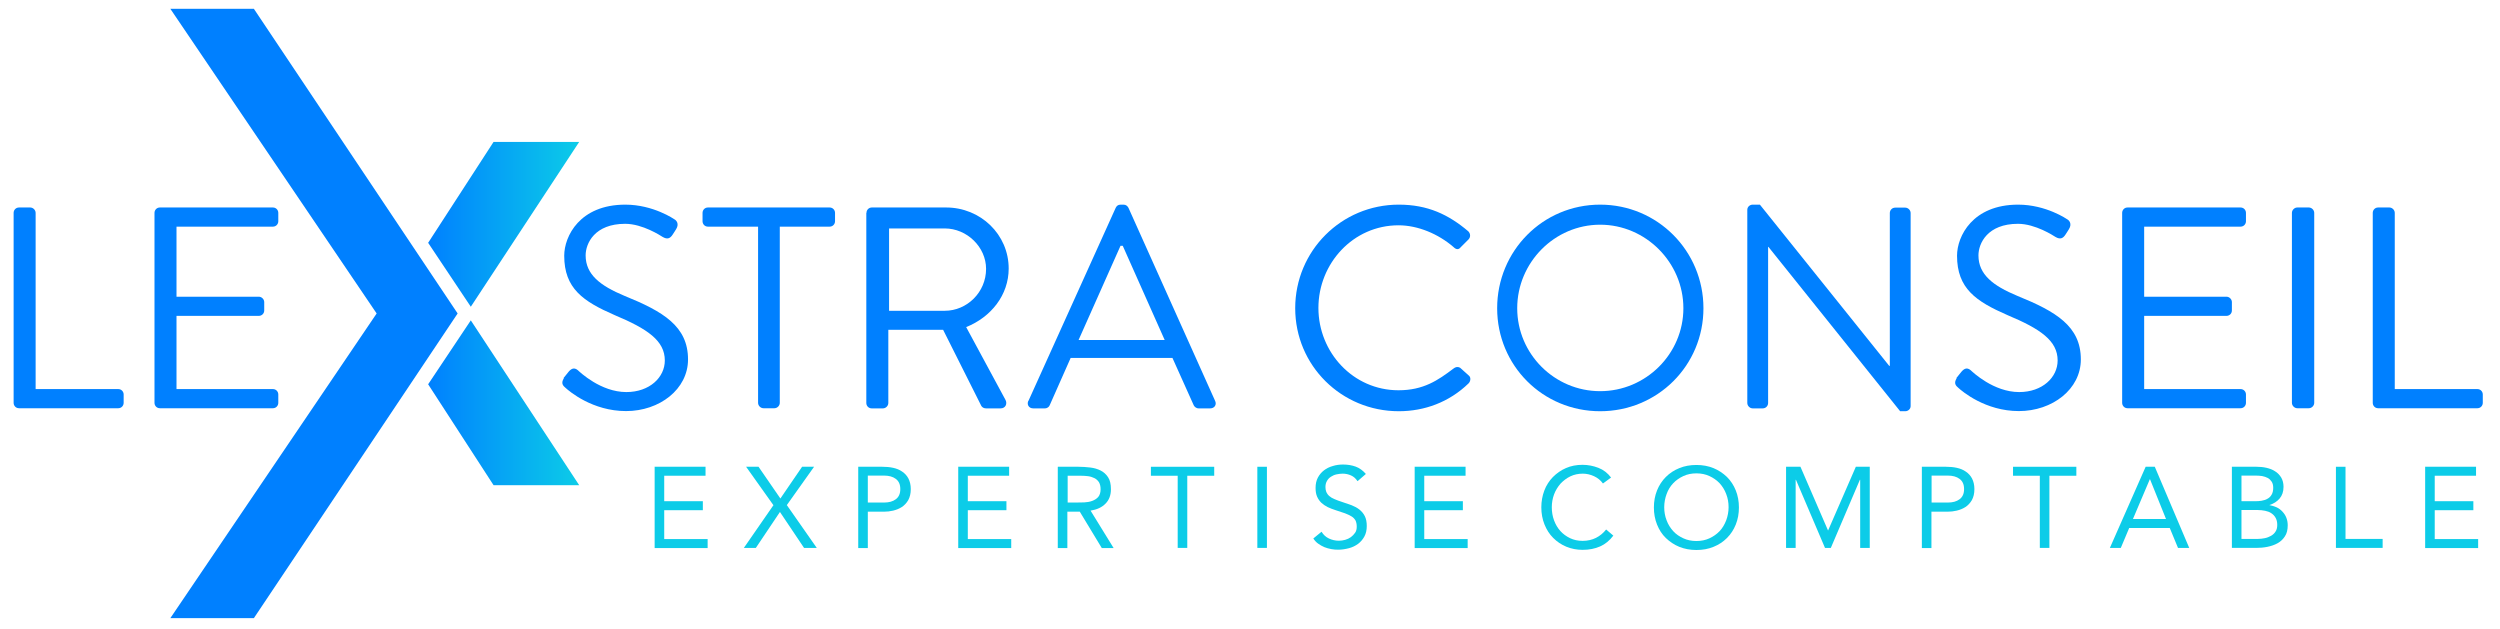 <?xml version="1.0" encoding="UTF-8"?>
<svg id="Calque_1" data-name="Calque 1" xmlns="http://www.w3.org/2000/svg" xmlns:xlink="http://www.w3.org/1999/xlink" viewBox="0 0 167 42">
  <defs>
    <style>
      .cls-1 {
        fill: #0ccce8;
      }

      .cls-2 {
        fill: #0080ff;
      }

      .cls-3 {
        fill: url(#Dégradé_sans_nom_34);
      }

      .cls-4 {
        fill: url(#Dégradé_sans_nom_34-2);
      }
    </style>
    <linearGradient id="Dégradé_sans_nom_34" data-name="Dégradé sans nom 34" x1="28.6" y1="14.99" x2="38.69" y2="14.99" gradientUnits="userSpaceOnUse">
      <stop offset="0" stop-color="#0080ff"/>
      <stop offset=".86" stop-color="#0ac1eb"/>
      <stop offset="1" stop-color="#0ccce8"/>
    </linearGradient>
    <linearGradient id="Dégradé_sans_nom_34-2" data-name="Dégradé sans nom 34" y1="26.9" y2="26.9" xlink:href="#Dégradé_sans_nom_34"/>
  </defs>
  <g>
    <path class="cls-2" d="M.91,14.22c0-.19.15-.36.36-.36h.75c.19,0,.36.17.36.36v11.77h5.52c.21,0,.36.17.36.36v.56c0,.19-.15.36-.36.36H1.27c-.21,0-.36-.17-.36-.36v-12.69Z"/>
    <path class="cls-2" d="M10.32,14.22c0-.19.15-.36.36-.36h7.55c.21,0,.36.17.36.36v.56c0,.19-.15.36-.36.36h-6.44v4.68h5.5c.19,0,.36.17.36.36v.56c0,.21-.17.36-.36.36h-5.5v4.89h6.44c.21,0,.36.17.36.36v.56c0,.19-.15.36-.36.36h-7.55c-.21,0-.36-.17-.36-.36v-12.69Z"/>
  </g>
  <g>
    <path class="cls-2" d="M37.64,25.26c.1-.11.19-.25.29-.36.19-.25.4-.4.67-.17.13.12,1.53,1.46,3.24,1.46,1.55,0,2.57-.98,2.57-2.11,0-1.32-1.15-2.11-3.35-3.03-2.11-.92-3.37-1.78-3.37-3.97,0-1.3,1.04-3.41,4.08-3.41,1.88,0,3.28.98,3.28.98.12.06.34.29.12.65-.08.12-.15.25-.23.36-.17.27-.36.35-.67.17-.13-.08-1.34-.88-2.51-.88-2.03,0-2.64,1.3-2.64,2.11,0,1.28.98,2.03,2.59,2.7,2.59,1.05,4.25,2.03,4.25,4.25,0,1.99-1.9,3.45-4.14,3.45s-3.79-1.32-4.04-1.55c-.15-.13-.34-.29-.11-.65Z"/>
    <path class="cls-2" d="M50.62,15.14h-3.33c-.21,0-.36-.17-.36-.36v-.56c0-.19.15-.36.36-.36h8.13c.21,0,.36.17.36.36v.56c0,.19-.15.36-.36.36h-3.33v11.77c0,.19-.17.36-.36.36h-.73c-.19,0-.36-.17-.36-.36v-11.77Z"/>
    <path class="cls-2" d="M57.88,14.22c0-.19.15-.36.36-.36h4.96c2.3,0,4.18,1.8,4.18,4.08,0,1.76-1.17,3.24-2.84,3.91l2.63,4.87c.13.25,0,.56-.33.56h-.98c-.17,0-.27-.1-.31-.17l-2.55-5.08h-3.66v4.89c0,.19-.17.36-.36.36h-.75c-.21,0-.36-.17-.36-.36v-12.69ZM63.11,20.76c1.48,0,2.76-1.23,2.76-2.8,0-1.46-1.28-2.7-2.76-2.7h-3.72v5.5h3.72Z"/>
    <path class="cls-2" d="M68.7,26.78l5.83-12.9c.06-.12.15-.21.33-.21h.19c.17,0,.27.1.33.21l5.79,12.9c.12.25-.04.5-.33.5h-.77c-.17,0-.29-.12-.33-.21l-1.42-3.16h-6.8l-1.4,3.16c-.04.1-.15.21-.33.21h-.77c-.29,0-.44-.25-.33-.5ZM77.8,22.71c-.94-2.09-1.86-4.2-2.8-6.29h-.15l-2.8,6.29h5.75Z"/>
    <path class="cls-2" d="M93.44,13.67c1.94,0,3.33.67,4.64,1.78.15.15.17.38.02.54l-.52.52c-.15.19-.31.17-.5-.02-1-.86-2.36-1.44-3.66-1.44-3.03,0-5.35,2.55-5.35,5.52s2.32,5.5,5.35,5.5c1.67,0,2.64-.67,3.66-1.44.19-.15.35-.13.46-.06l.58.52c.15.12.12.38-.02.52-1.3,1.26-2.95,1.86-4.66,1.86-3.83,0-6.92-3.05-6.92-6.88s3.08-6.92,6.92-6.92Z"/>
    <path class="cls-2" d="M106.89,13.67c3.83,0,6.9,3.09,6.9,6.92s-3.07,6.88-6.9,6.88-6.88-3.05-6.88-6.88,3.05-6.92,6.88-6.92ZM106.89,26.13c3.05,0,5.56-2.49,5.56-5.54s-2.51-5.58-5.56-5.58-5.54,2.53-5.54,5.58,2.49,5.54,5.54,5.54Z"/>
    <path class="cls-2" d="M116.72,14.01c0-.19.17-.34.36-.34h.48l8.64,10.77h.04v-10.21c0-.19.15-.36.36-.36h.67c.19,0,.36.17.36.36v12.9c0,.19-.17.34-.36.34h-.34l-8.8-10.98h-.02v10.43c0,.19-.15.36-.36.36h-.67c-.19,0-.36-.17-.36-.36v-12.9Z"/>
    <path class="cls-2" d="M130.68,25.26c.1-.11.19-.25.29-.36.19-.25.4-.4.67-.17.13.12,1.53,1.46,3.24,1.46,1.55,0,2.57-.98,2.57-2.11,0-1.32-1.15-2.11-3.35-3.03-2.11-.92-3.37-1.78-3.37-3.97,0-1.3,1.04-3.41,4.08-3.41,1.88,0,3.28.98,3.28.98.12.06.34.29.12.65-.08.12-.15.25-.23.36-.17.27-.36.35-.67.17-.13-.08-1.34-.88-2.51-.88-2.03,0-2.64,1.3-2.64,2.11,0,1.28.98,2.03,2.59,2.7,2.59,1.05,4.25,2.03,4.25,4.25,0,1.99-1.9,3.45-4.14,3.45s-3.79-1.32-4.04-1.55c-.15-.13-.34-.29-.11-.65Z"/>
    <path class="cls-2" d="M141.76,14.22c0-.19.15-.36.36-.36h7.55c.21,0,.36.17.36.36v.56c0,.19-.15.36-.36.36h-6.44v4.68h5.5c.19,0,.36.17.36.36v.56c0,.21-.17.36-.36.36h-5.5v4.89h6.44c.21,0,.36.17.36.36v.56c0,.19-.15.36-.36.36h-7.55c-.21,0-.36-.17-.36-.36v-12.69Z"/>
    <path class="cls-2" d="M153.1,14.22c0-.19.17-.36.36-.36h.77c.19,0,.36.17.36.36v12.69c0,.19-.17.36-.36.36h-.77c-.19,0-.36-.17-.36-.36v-12.69Z"/>
    <path class="cls-2" d="M158.5,14.22c0-.19.15-.36.36-.36h.75c.19,0,.36.17.36.36v11.77h5.52c.21,0,.36.17.36.36v.56c0,.19-.15.36-.36.36h-6.63c-.21,0-.36-.17-.36-.36v-12.69Z"/>
  </g>
  <g>
    <path class="cls-1" d="M43.72,31.18h3.41v.6h-2.76v1.7h2.58v.6h-2.58v1.93h2.9v.6h-3.54v-5.42Z"/>
    <path class="cls-1" d="M51.66,33.74l-1.82-2.56h.83l1.46,2.12,1.45-2.12h.8l-1.82,2.56,2,2.86h-.85l-1.61-2.4-1.61,2.4h-.8l1.98-2.86Z"/>
    <path class="cls-1" d="M57.33,31.18h1.61c.25,0,.49.02.72.07.23.05.43.13.6.25.18.12.32.27.42.46s.16.43.16.71c0,.3-.06.54-.17.74-.11.19-.26.35-.43.46s-.37.19-.58.24c-.21.05-.41.07-.6.07h-1.09v2.43h-.64v-5.42ZM57.97,33.57h1.09c.32,0,.58-.07.78-.22.2-.15.3-.37.3-.68s-.1-.53-.3-.68c-.2-.15-.46-.22-.78-.22h-1.09v1.79Z"/>
    <path class="cls-1" d="M64,31.18h3.41v.6h-2.76v1.7h2.58v.6h-2.58v1.93h2.9v.6h-3.54v-5.42Z"/>
    <path class="cls-1" d="M70.67,31.18h1.38c.26,0,.52.02.78.05s.49.1.69.2c.2.1.37.25.5.45.13.2.19.46.19.8,0,.4-.12.72-.36.96-.24.25-.57.4-1,.47l1.54,2.5h-.79l-1.47-2.43h-.83v2.43h-.64v-5.42ZM71.31,33.57h.57c.18,0,.36,0,.55-.01.19-.01.37-.04.53-.1.16-.06.29-.14.4-.26.1-.12.16-.29.16-.52,0-.19-.04-.35-.11-.47-.08-.12-.18-.21-.3-.27s-.27-.11-.42-.13c-.16-.02-.31-.03-.47-.03h-.9v1.79Z"/>
    <path class="cls-1" d="M81.1,31.78h-1.79v4.82h-.64v-4.82h-1.79v-.6h4.23v.6Z"/>
    <path class="cls-1" d="M83.99,31.18h.64v5.42h-.64v-5.42Z"/>
    <path class="cls-1" d="M90.68,32.14c-.11-.17-.25-.3-.43-.38s-.36-.12-.56-.12c-.14,0-.28.02-.42.05s-.26.09-.37.16c-.11.07-.2.17-.26.28-.07.12-.1.25-.1.41,0,.12.02.23.06.33.04.09.1.18.19.26.09.08.2.15.35.21.15.07.33.13.54.2.21.07.41.14.61.21.2.08.37.17.52.29.15.12.27.26.36.44.09.18.13.4.13.66s-.05.5-.16.7c-.11.2-.25.36-.42.49-.18.13-.38.23-.61.29-.23.06-.47.1-.71.1-.16,0-.32-.01-.47-.04-.16-.03-.31-.07-.46-.13s-.28-.14-.41-.23c-.13-.09-.24-.21-.33-.35l.55-.45c.12.2.28.35.49.45.21.1.43.15.67.15.14,0,.28-.02.42-.06.14-.04.27-.1.38-.18s.2-.18.28-.29.11-.25.11-.41c0-.17-.03-.3-.08-.41-.06-.1-.14-.2-.26-.27s-.27-.15-.44-.21c-.18-.06-.39-.13-.63-.21-.19-.06-.37-.13-.54-.21-.16-.08-.3-.18-.42-.29-.12-.12-.21-.25-.28-.41-.07-.16-.1-.35-.1-.58,0-.26.05-.49.15-.68.1-.19.24-.36.41-.49.17-.13.37-.23.59-.29.22-.07.45-.1.69-.1.31,0,.59.05.84.14.25.09.48.26.68.49l-.53.46Z"/>
    <path class="cls-1" d="M94.49,31.18h3.41v.6h-2.76v1.7h2.58v.6h-2.58v1.93h2.9v.6h-3.54v-5.42Z"/>
    <path class="cls-1" d="M107.08,32.3c-.16-.22-.36-.38-.6-.49-.24-.11-.49-.17-.75-.17-.3,0-.58.06-.83.18-.25.12-.47.29-.66.49-.18.21-.33.45-.43.72-.1.27-.15.56-.15.85,0,.32.05.61.15.88.1.27.24.51.42.71.18.2.4.36.65.48.25.12.53.18.84.18.33,0,.63-.07.89-.2.26-.13.49-.32.68-.56l.48.41c-.25.33-.54.57-.88.72-.34.15-.73.23-1.17.23-.39,0-.75-.07-1.09-.21-.34-.14-.63-.34-.88-.59-.25-.25-.44-.55-.58-.9-.14-.35-.21-.73-.21-1.14s.07-.77.2-1.12.33-.65.57-.9c.25-.25.54-.46.87-.6.34-.15.71-.22,1.11-.22.37,0,.72.07,1.06.2.34.13.62.35.85.65l-.56.41Z"/>
    <path class="cls-1" d="M113.32,36.74c-.41,0-.79-.07-1.14-.21-.34-.14-.64-.34-.9-.59s-.45-.55-.59-.9-.21-.73-.21-1.14.07-.79.21-1.14c.14-.35.34-.65.59-.9s.55-.45.9-.59c.34-.14.72-.21,1.14-.21s.79.07,1.14.21c.34.14.64.34.9.59.25.25.45.55.59.9.14.35.21.73.21,1.14s-.07.79-.21,1.14c-.14.35-.34.65-.59.9-.25.25-.55.45-.9.59-.34.14-.72.21-1.14.21ZM113.32,36.14c.32,0,.61-.06.87-.18.26-.12.49-.28.68-.48.19-.2.33-.44.44-.72.1-.27.16-.57.16-.88s-.05-.6-.16-.88c-.1-.27-.25-.51-.44-.72-.19-.2-.42-.36-.68-.48-.26-.12-.55-.18-.87-.18s-.61.06-.87.18c-.26.12-.49.28-.68.48s-.34.44-.44.72c-.1.27-.16.57-.16.88s.05.6.16.88c.1.27.25.51.44.72s.42.36.68.48c.26.12.55.18.87.18Z"/>
    <path class="cls-1" d="M119.31,31.18h.96l1.84,4.25h.01l1.85-4.25h.93v5.42h-.64v-4.55h-.02l-1.94,4.55h-.39l-1.94-4.55h-.02v4.55h-.64v-5.42Z"/>
    <path class="cls-1" d="M128.38,31.18h1.61c.25,0,.49.02.72.07.23.05.43.13.6.25.18.12.32.27.42.46s.16.43.16.71c0,.3-.06.54-.17.74-.11.19-.26.35-.43.46s-.37.19-.58.24c-.21.05-.41.07-.6.07h-1.09v2.43h-.64v-5.42ZM129.03,33.57h1.09c.32,0,.58-.07.78-.22.2-.15.3-.37.3-.68s-.1-.53-.3-.68c-.2-.15-.46-.22-.78-.22h-1.09v1.79Z"/>
    <path class="cls-1" d="M138.69,31.78h-1.79v4.82h-.64v-4.82h-1.79v-.6h4.23v.6Z"/>
    <path class="cls-1" d="M143.33,31.18h.61l2.3,5.42h-.75l-.55-1.33h-2.71l-.56,1.33h-.73l2.39-5.42ZM143.62,32.01h-.01l-1.13,2.66h2.21l-1.07-2.66Z"/>
    <path class="cls-1" d="M149.09,31.18h1.65c.22,0,.44.02.66.07.21.05.41.12.57.23.17.1.3.24.41.41.1.17.16.38.16.63,0,.32-.09.58-.26.78s-.4.35-.69.44h0c.17.03.33.08.49.15.15.07.28.17.39.29.11.12.2.25.26.41.06.16.09.32.09.5,0,.3-.06.55-.19.74-.12.19-.29.35-.49.46-.2.11-.43.19-.68.24-.25.05-.5.07-.75.07h-1.62v-5.42ZM149.73,33.48h.89c.15,0,.3,0,.45-.03s.28-.06.39-.13c.12-.06.21-.15.28-.27.07-.11.11-.27.11-.46,0-.17-.03-.3-.1-.41-.07-.1-.15-.19-.26-.25-.11-.06-.24-.1-.38-.13-.14-.02-.28-.03-.42-.03h-.96v1.7ZM149.73,36h1.09c.16,0,.32-.02.47-.05s.3-.09.42-.16.23-.17.3-.29c.08-.12.11-.27.11-.44,0-.19-.04-.35-.11-.47-.07-.13-.17-.23-.29-.31-.12-.08-.26-.13-.41-.16-.16-.03-.32-.05-.48-.05h-1.1v1.93Z"/>
    <path class="cls-1" d="M156.04,31.18h.64v4.82h2.48v.6h-3.12v-5.42Z"/>
    <path class="cls-1" d="M161.99,31.18h3.41v.6h-2.76v1.7h2.58v.6h-2.58v1.93h2.9v.6h-3.54v-5.42Z"/>
  </g>
  <polygon class="cls-2" points="16.96 .59 11.38 .59 25.16 20.94 11.38 41.29 16.96 41.29 30.57 20.94 16.96 .59"/>
  <g>
    <polygon class="cls-3" points="38.69 9.48 32.97 9.48 28.6 16.22 31.45 20.49 38.69 9.48"/>
    <polygon class="cls-4" points="28.6 25.67 32.97 32.41 38.69 32.41 31.45 21.4 28.6 25.67"/>
  </g>
</svg>